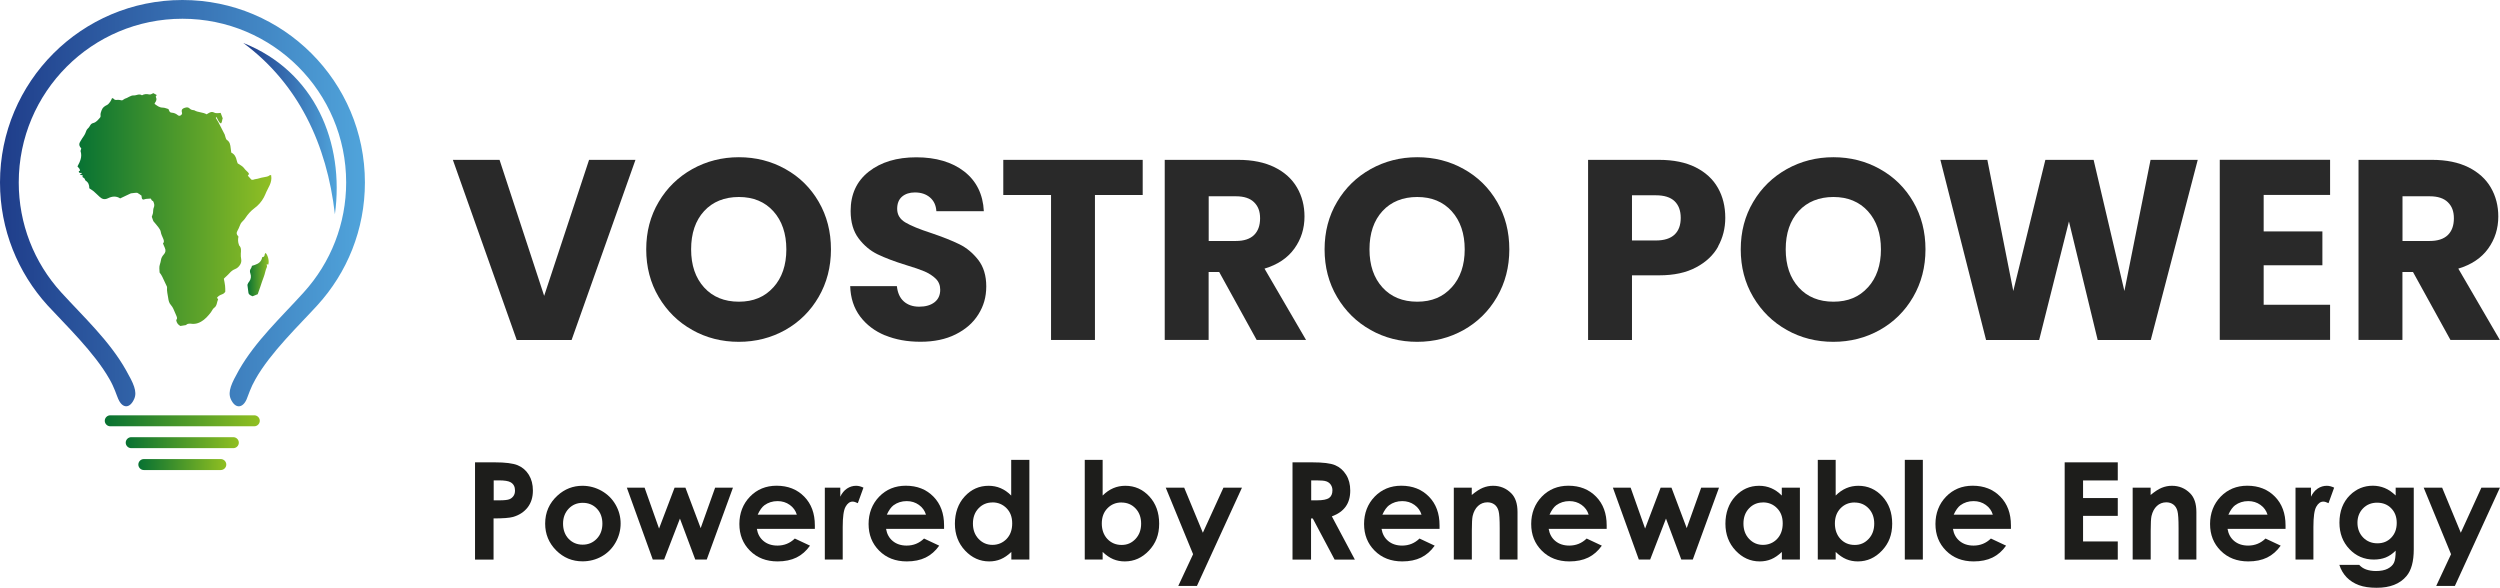 <svg xmlns="http://www.w3.org/2000/svg" xmlns:xlink="http://www.w3.org/1999/xlink" id="Calque_2" data-name="Calque 2" viewBox="0 0 350.77 82.47"><defs><style>      .cls-1 {        fill: #292929;      }      .cls-1, .cls-2, .cls-3, .cls-4, .cls-5, .cls-6, .cls-7, .cls-8, .cls-9 {        stroke-width: 0px;      }      .cls-2 {        fill: url(#linear-gradient);      }      .cls-2, .cls-5, .cls-6, .cls-7, .cls-9 {        fill-rule: evenodd;      }      .cls-3 {        fill: #1d1d1b;      }      .cls-4 {        fill: url(#Dégradé_sans_nom_2);      }      .cls-5 {        fill: url(#linear-gradient-2);      }      .cls-6 {        fill: url(#Dégradé_sans_nom_32-3);      }      .cls-7 {        fill: url(#Dégradé_sans_nom_32-2);      }      .cls-8 {        fill: url(#Dégradé_sans_nom_2-2);      }      .cls-9 {        fill: url(#Dégradé_sans_nom_32);      }    </style><linearGradient id="linear-gradient" x1="0" y1="28.5" x2="51.19" y2="28.5" gradientUnits="userSpaceOnUse"><stop offset="0" stop-color="#1f3d8a"></stop><stop offset="1" stop-color="#50a4db"></stop></linearGradient><linearGradient id="linear-gradient-2" x1="34.14" y1="18.05" x2="47.24" y2="18.05" xlink:href="#linear-gradient"></linearGradient><linearGradient id="D&#xE9;grad&#xE9;_sans_nom_2" data-name="D&#xE9;grad&#xE9; sans nom 2" x1="10.89" y1="29.37" x2="38.07" y2="29.37" gradientUnits="userSpaceOnUse"><stop offset="0" stop-color="#077233"></stop><stop offset="1" stop-color="#90bf24"></stop></linearGradient><linearGradient id="D&#xE9;grad&#xE9;_sans_nom_2-2" data-name="D&#xE9;grad&#xE9; sans nom 2" x1="34.72" y1="38.51" x2="37.7" y2="38.51" xlink:href="#D&#xE9;grad&#xE9;_sans_nom_2"></linearGradient><linearGradient id="D&#xE9;grad&#xE9;_sans_nom_32" data-name="D&#xE9;grad&#xE9; sans nom 32" x1="14.71" y1="59.04" x2="36.45" y2="59.04" gradientUnits="userSpaceOnUse"><stop offset="0" stop-color="#077132"></stop><stop offset="1" stop-color="#90bf21"></stop></linearGradient><linearGradient id="D&#xE9;grad&#xE9;_sans_nom_32-2" data-name="D&#xE9;grad&#xE9; sans nom 32" x1="17.65" y1="62.11" x2="33.51" y2="62.11" xlink:href="#D&#xE9;grad&#xE9;_sans_nom_32"></linearGradient><linearGradient id="D&#xE9;grad&#xE9;_sans_nom_32-3" data-name="D&#xE9;grad&#xE9; sans nom 32" x1="19.41" y1="65.18" x2="31.75" y2="65.18" xlink:href="#D&#xE9;grad&#xE9;_sans_nom_32"></linearGradient></defs><g id="Vector"><g><g><path class="cls-2" d="M16.61,56.03c-.3-.69-.55-1.62-1.24-2.82-2.13-3.77-6.22-7.67-8.72-10.39C2.53,38.27,0,32.24,0,25.6,0,11.46,11.46,0,25.6,0s25.6,11.46,25.6,25.6c0,6.64-2.51,12.67-6.66,17.22-2.47,2.72-6.58,6.62-8.7,10.39-.69,1.2-.95,2.13-1.24,2.82-.55,1.26-1.6,1.37-2.23-.06-.44-1.05.13-2.21,1.16-4.05,2.32-4.07,5.94-7.42,9.06-10.87,3.86-4.24,5.98-9.71,5.98-15.45,0-12.67-10.28-22.97-22.97-22.97S2.63,12.92,2.63,25.6c0,5.75,2.11,11.21,5.98,15.45,3.14,3.44,6.76,6.79,9.06,10.87,1.05,1.85,1.62,3.01,1.16,4.05-.63,1.43-1.67,1.31-2.21.06h0Z"></path><path class="cls-5" d="M34.14,6.03c10.05,3.98,14.22,13.99,12.85,24.04-1.12-9.84-5.14-18.33-12.85-24.04h0Z"></path><g><path class="cls-4" d="M38.04,24.57c-.09,0-.16-.01-.2.02-.22.2-.5.21-.78.27-.25.05-.49.08-.74.17-.24.09-.52.08-.76.18-.09.04-.21,0-.28,0-.19-.21-.35-.38-.51-.56.21-.24.21-.27,0-.5-.16-.17-.35-.31-.48-.5-.23-.35-.61-.49-.94-.73-.04-.13-.11-.28-.14-.43-.1-.46-.29-.85-.76-1.08-.03-.2-.06-.41-.08-.61-.05-.45-.1-.89-.54-1.17-.1-.06-.14-.24-.19-.37-.05-.12-.06-.26-.11-.38-.24-.49-.5-.97-.75-1.46-.04-.07-.07-.15-.11-.22-.12-.21-.25-.41-.37-.62-.02-.04,0-.1.02-.19.28.31.3.75.69.94.18-.23.14-.51.24-.73-.1-.27-.2-.51-.29-.76-.16.02-.29.04-.42.04-.15,0-.33,0-.46-.07-.29-.17-.53-.1-.79.05-.09.05-.18.11-.3.18-.54-.32-1.2-.24-1.74-.57-.04-.02-.1-.01-.14-.02-.2-.02-.36-.08-.51-.23-.26-.25-.58-.14-.86-.02-.25.11-.29.34-.21.59.06.18-.04.31-.18.4-.15.1-.29.07-.43-.05-.24-.2-.52-.31-.83-.33-.18-.01-.29-.1-.35-.27-.02-.07-.06-.13-.11-.24-.25-.07-.53-.2-.81-.2-.48,0-.79-.28-1.14-.53.04-.08.05-.13.08-.17q.33-.41.09-.83c.05-.09.11-.19.14-.24-.17-.1-.33-.18-.48-.26-.2.09-.36.23-.59.18-.35-.08-.69-.06-1,.12-.19-.13-.39-.13-.6-.08-.18.04-.36.11-.53.1-.49-.03-.83.36-1.28.46-.02,0-.03.03-.06.05-.12.07-.25.15-.32.19-.25-.03-.45-.1-.63-.08-.24.04-.43.03-.58-.17-.03-.04-.12-.05-.2-.07-.09.18-.14.36-.25.5-.13.17-.27.37-.45.46-.36.17-.63.36-.77.76-.09.25-.18.47-.14.73.01.08,0,.19-.04.24-.29.33-.55.7-1,.81-.22.05-.33.18-.43.35-.07.12-.15.25-.25.35-.16.14-.27.31-.33.51-.05.16-.13.31-.21.46-.1.18-.23.34-.34.51-.1.15-.18.32-.28.47-.14.21-.14.47,0,.68.06.08.12.15.17.22-.04.15-.07.28-.1.37.26.82-.06,1.47-.43,2.16.08.1.17.21.31.37,0,.04.02.14.04.25-.06.01-.1.02-.15.03-.04.17.03.24.17.26.08.01.17,0,.25.01,0,0,.01.03.02.04-.09.05-.17.1-.33.18.21.06.34.1.46.14-.09.11-.1.22.03.28.15.07.23.17.27.32.01.04.04.09.08.12.38.24.52.6.51,1.07.2.14.42.26.61.42.29.25.56.53.85.79.34.32.7.41,1.16.19.56-.28,1.15-.35,1.71.02.5-.24.99-.47,1.48-.7.03-.01.07-.01.1-.02.18-.02.36-.05.53-.06.12,0,.25-.03.34.02.2.11.37.25.55.38,0,.08,0,.13.01.18.04.35.17.43.5.3.08-.03.16-.03.24-.04.16-.02.32-.02.54-.04.05.08.11.19.18.3.06.02.13.04.14.04.18.33.24.64.11.92-.09.21-.08.41-.1.61,0,.11-.02.22-.06.33-.05.14-.09.27-.12.36.06.19.11.32.16.46.02.06.04.12.07.17.24.29.49.56.71.86.14.19.29.41.32.64.05.35.22.63.34.94.09.24.18.45-.03.68.09.21.17.41.26.61.16.35.11.65-.16.94-.21.23-.35.49-.39.8-.03.19-.08.38-.14.56-.13.37-.07.74-.05,1.12,0,.08.1.16.15.24.08.13.17.26.24.41.19.38.37.76.54,1.15.05.11.13.23.12.33-.05.51.09.99.16,1.48.05.36.12.71.39,1,.14.15.24.33.33.51.14.29.26.6.39.9.1.24.23.47.01.68.06.42.29.68.59.84.25-.04.46-.07.67-.11.05,0,.11-.01.14-.04.25-.25.57-.18.87-.15.45.04.87-.1,1.23-.31.56-.32.99-.81,1.38-1.32.15-.2.25-.48.44-.61.44-.3.36-.8.57-1.18-.05-.08-.09-.15-.16-.25.09-.09.17-.2.27-.26.13-.09.28-.16.43-.21.19-.07.34-.17.46-.37,0-.27,0-.56-.03-.84-.03-.3-.1-.59-.17-.98,0,0,.06-.08.12-.13.22-.21.45-.4.65-.63.24-.28.5-.48.84-.61.3-.12.52-.35.69-.63.14-.24.18-.49.13-.76-.04-.25-.07-.5-.05-.75.02-.41.11-.83-.24-1.17-.02-.01-.01-.05-.02-.07-.15-.38-.16-.78-.07-1.16-.04-.05-.06-.1-.1-.13-.17-.19-.2-.39-.07-.63.15-.27.28-.56.39-.85.1-.3.31-.5.52-.71.08-.09.16-.18.22-.28.35-.53.76-1,1.27-1.38.56-.41,1-.91,1.33-1.52.14-.25.24-.53.36-.79.15-.32.32-.62.47-.95.18-.41.28-.84.2-1.32Z"></path><path class="cls-8" d="M37.14,35.71c-.02.22-.1.37-.35.37-.1.62-.5.91-1.03,1.09-.14.05-.28.09-.41.13-.04.13-.06.26-.13.35-.19.23-.18.48-.09.72.14.4.09.76-.14,1.1-.05.07-.11.13-.15.21-.05.11-.13.23-.12.34.04.35.09.71.14,1.06.05.3.34.38.58.49.23-.09.46-.18.72-.29.11-.33.23-.68.36-1.03.16-.46.3-.93.48-1.38.19-.46.23-.96.45-1.41.04-.08-.02-.21-.02-.32,0-.03,0-.07.02-.1.06.04.12.08.17.12.19-.41.02-1.27-.35-1.68-.05.09-.13.16-.14.23Z"></path></g><g><path class="cls-9" d="M15.47,58.27h20.21c.42,0,.77.35.77.77h0c0,.42-.35.77-.77.77H15.47c-.42,0-.77-.35-.77-.77h0c0-.42.35-.77.77-.77h0Z"></path><path class="cls-7" d="M18.41,61.34h14.33c.42,0,.77.35.77.77h0c0,.42-.35.77-.77.77h-14.33c-.42,0-.77-.35-.77-.77h0c0-.42.35-.77.77-.77h0Z"></path><path class="cls-6" d="M20.18,64.41h10.8c.42,0,.77.35.77.77h0c0,.42-.35.77-.77.77h-10.8c-.42,0-.77-.35-.77-.77h0c0-.42.35-.77.77-.77h0Z"></path></g></g><g><path class="cls-1" d="M89.16,22.43l-8.96,25.27h-7.7l-8.96-25.27h6.55l6.26,19.08,6.3-19.08h6.52Z"></path><path class="cls-1" d="M97.14,46.3c-1.98-1.1-3.55-2.65-4.72-4.63-1.17-1.98-1.75-4.21-1.75-6.68s.58-4.69,1.75-6.66c1.16-1.97,2.74-3.5,4.72-4.61,1.98-1.1,4.16-1.66,6.53-1.66s4.55.55,6.53,1.66c1.98,1.1,3.54,2.64,4.68,4.61,1.14,1.97,1.71,4.19,1.71,6.66s-.58,4.7-1.73,6.68c-1.15,1.98-2.71,3.52-4.68,4.63-1.97,1.1-4.14,1.66-6.52,1.66s-4.55-.55-6.53-1.66ZM108.51,40.32c1.21-1.34,1.82-3.12,1.82-5.33s-.61-4.01-1.82-5.35-2.83-2-4.84-2-3.67.66-4.88,1.98c-1.21,1.32-1.82,3.11-1.82,5.36s.61,4.01,1.82,5.35c1.21,1.33,2.84,2,4.88,2s3.63-.67,4.84-2.02Z"></path><path class="cls-1" d="M124.19,47.06c-1.46-.6-2.63-1.49-3.51-2.66-.88-1.18-1.34-2.59-1.39-4.25h6.55c.1.94.42,1.65.97,2.14.55.49,1.27.74,2.16.74s1.63-.21,2.16-.63c.53-.42.79-1,.79-1.75,0-.62-.21-1.14-.63-1.55-.42-.41-.94-.74-1.55-1.01-.61-.26-1.48-.56-2.61-.9-1.63-.5-2.96-1.01-4-1.51-1.03-.5-1.92-1.25-2.66-2.23s-1.12-2.27-1.12-3.85c0-2.35.85-4.19,2.56-5.53,1.7-1.33,3.92-2,6.66-2s5.03.67,6.73,2,2.62,3.19,2.74,5.56h-6.66c-.05-.82-.35-1.46-.9-1.93s-1.26-.7-2.12-.7c-.74,0-1.34.2-1.8.59-.46.4-.68.97-.68,1.71,0,.82.38,1.45,1.15,1.91.77.46,1.97.95,3.6,1.48,1.63.55,2.96,1.08,3.98,1.58,1.02.5,1.9,1.24,2.65,2.2.74.96,1.12,2.2,1.12,3.71s-.37,2.75-1.1,3.92c-.73,1.18-1.79,2.11-3.19,2.81-1.39.7-3.04,1.04-4.93,1.04s-3.5-.3-4.97-.9Z"></path><path class="cls-1" d="M160.33,22.43v4.93h-6.7v20.34h-6.16v-20.34h-6.7v-4.93h19.55Z"></path><path class="cls-1" d="M176.32,47.7l-5.26-9.54h-1.48v9.54h-6.16v-25.27h10.33c1.99,0,3.69.35,5.09,1.04s2.45,1.65,3.15,2.86c.7,1.21,1.04,2.56,1.04,4.05,0,1.68-.47,3.18-1.42,4.5-.95,1.32-2.35,2.26-4.19,2.81l5.83,10.01h-6.95ZM169.59,33.81h3.82c1.13,0,1.97-.28,2.54-.83.56-.55.85-1.33.85-2.34s-.28-1.71-.85-2.27c-.56-.55-1.41-.83-2.54-.83h-3.82v6.26Z"></path><path class="cls-1" d="M192.32,46.3c-1.98-1.1-3.55-2.65-4.72-4.63-1.17-1.98-1.75-4.21-1.75-6.68s.58-4.69,1.75-6.66c1.16-1.97,2.74-3.5,4.72-4.61,1.98-1.1,4.16-1.66,6.53-1.66s4.55.55,6.53,1.66c1.98,1.1,3.54,2.64,4.68,4.61,1.14,1.97,1.71,4.19,1.71,6.66s-.58,4.7-1.73,6.68c-1.15,1.98-2.71,3.52-4.68,4.63-1.97,1.1-4.14,1.66-6.52,1.66s-4.55-.55-6.53-1.66ZM203.69,40.32c1.21-1.34,1.82-3.12,1.82-5.33s-.61-4.01-1.82-5.35-2.83-2-4.84-2-3.67.66-4.88,1.98c-1.21,1.32-1.82,3.11-1.82,5.36s.61,4.01,1.82,5.35c1.21,1.33,2.84,2,4.88,2s3.63-.67,4.84-2.02Z"></path><path class="cls-1" d="M241.08,34.58c-.67,1.21-1.7,2.19-3.1,2.93-1.39.75-3.12,1.12-5.18,1.12h-3.82v9.07h-6.16v-25.27h9.97c2.02,0,3.72.35,5.11,1.04,1.39.7,2.44,1.66,3.13,2.88.7,1.22,1.04,2.63,1.04,4.21,0,1.46-.34,2.8-1.01,4.01ZM234.96,32.91c.58-.55.86-1.33.86-2.34s-.29-1.79-.86-2.34-1.45-.83-2.63-.83h-3.35v6.34h3.35c1.18,0,2.05-.28,2.63-.83Z"></path><path class="cls-1" d="M250.71,46.3c-1.98-1.1-3.55-2.65-4.72-4.63-1.17-1.98-1.75-4.21-1.75-6.68s.58-4.69,1.75-6.66c1.16-1.97,2.74-3.5,4.72-4.61,1.98-1.1,4.16-1.66,6.53-1.66s4.55.55,6.53,1.66c1.98,1.1,3.54,2.64,4.68,4.61,1.14,1.97,1.71,4.19,1.71,6.66s-.58,4.7-1.73,6.68c-1.15,1.98-2.71,3.52-4.68,4.63-1.97,1.1-4.14,1.66-6.52,1.66s-4.55-.55-6.53-1.66ZM262.09,40.32c1.21-1.34,1.82-3.12,1.82-5.33s-.61-4.01-1.82-5.35c-1.21-1.33-2.83-2-4.84-2s-3.67.66-4.88,1.98c-1.21,1.32-1.82,3.11-1.82,5.36s.61,4.01,1.82,5.35c1.21,1.33,2.84,2,4.88,2s3.63-.67,4.84-2.02Z"></path><path class="cls-1" d="M308.36,22.43l-6.59,25.27h-7.45l-4.03-16.63-4.18,16.63h-7.45l-6.41-25.27h6.59l3.64,18.4,4.5-18.4h6.77l4.32,18.4,3.67-18.4h6.62Z"></path><path class="cls-1" d="M317.61,27.36v5.11h8.24v4.75h-8.24v5.54h9.32v4.93h-15.48v-25.27h15.48v4.93h-9.32Z"></path><path class="cls-1" d="M343.82,47.7l-5.26-9.54h-1.48v9.54h-6.16v-25.27h10.33c1.99,0,3.69.35,5.09,1.04,1.4.7,2.45,1.65,3.15,2.86.7,1.21,1.04,2.56,1.04,4.05,0,1.68-.47,3.18-1.42,4.5-.95,1.32-2.35,2.26-4.19,2.81l5.83,10.01h-6.95ZM337.09,33.81h3.82c1.13,0,1.97-.28,2.54-.83.56-.55.85-1.33.85-2.34s-.28-1.71-.85-2.27c-.56-.55-1.41-.83-2.54-.83h-3.82v6.26Z"></path></g></g><g><path class="cls-3" d="M66.66,64.87h2.76c1.49,0,2.57.14,3.22.41.66.28,1.18.72,1.56,1.34.38.62.57,1.35.57,2.21,0,.95-.25,1.74-.75,2.38-.5.63-1.17,1.07-2.03,1.32-.5.14-1.41.21-2.74.21v5.78h-2.6v-13.65ZM69.26,70.2h.83c.65,0,1.1-.05,1.35-.14.25-.09.45-.25.6-.46.15-.21.22-.47.22-.78,0-.53-.2-.91-.61-1.15-.3-.18-.85-.27-1.65-.27h-.73v2.8Z"></path><path class="cls-3" d="M81.72,68.16c.95,0,1.85.24,2.69.71.84.48,1.49,1.12,1.96,1.94.47.82.71,1.7.71,2.64s-.24,1.84-.71,2.67c-.47.83-1.12,1.48-1.93,1.94s-1.72.7-2.7.7c-1.45,0-2.68-.51-3.71-1.54-1.02-1.03-1.54-2.28-1.54-3.75,0-1.58.58-2.89,1.73-3.94,1.01-.92,2.18-1.37,3.5-1.37ZM81.76,70.55c-.79,0-1.44.27-1.97.82-.52.55-.79,1.25-.79,2.1s.26,1.59.78,2.13,1.17.82,1.97.82,1.45-.28,1.98-.83c.53-.55.79-1.26.79-2.12s-.26-1.57-.78-2.11c-.52-.54-1.18-.81-1.98-.81Z"></path><path class="cls-3" d="M87.96,68.42h2.48l2.03,5.74,2.18-5.74h1.52l2.14,5.68,2.03-5.68h2.5l-3.68,10.09h-1.61l-2.15-5.75-2.22,5.75h-1.59l-3.64-10.09Z"></path><path class="cls-3" d="M114.33,74.2h-8.14c.12.72.43,1.29.94,1.71.51.42,1.16.64,1.95.64.95,0,1.76-.33,2.44-.99l2.13,1c-.53.75-1.17,1.31-1.91,1.67-.74.36-1.62.54-2.64.54-1.58,0-2.87-.5-3.87-1.5-1-1-1.49-2.25-1.49-3.75s.5-2.82,1.49-3.84c.99-1.02,2.24-1.53,3.73-1.53,1.59,0,2.88.51,3.88,1.53,1,1.02,1.49,2.36,1.49,4.03v.48ZM111.8,72.21c-.17-.56-.5-1.02-.99-1.37s-1.06-.53-1.71-.53c-.71,0-1.33.2-1.86.59-.33.25-.64.68-.93,1.31h5.49Z"></path><path class="cls-3" d="M115.73,68.42h2.17v1.27c.23-.5.55-.88.94-1.14s.82-.39,1.28-.39c.33,0,.67.09,1.03.26l-.79,2.18c-.3-.15-.54-.22-.73-.22-.39,0-.72.24-.99.72-.27.48-.4,1.43-.4,2.84v.49s0,4.08,0,4.08h-2.51v-10.09Z"></path><path class="cls-3" d="M132.46,74.2h-8.14c.12.72.43,1.29.94,1.71.51.42,1.16.64,1.95.64.95,0,1.76-.33,2.44-.99l2.13,1c-.53.75-1.17,1.31-1.91,1.67-.74.36-1.62.54-2.64.54-1.58,0-2.87-.5-3.87-1.5-1-1-1.49-2.25-1.49-3.75s.5-2.82,1.49-3.84c.99-1.02,2.24-1.53,3.73-1.53,1.59,0,2.88.51,3.88,1.53,1,1.02,1.49,2.36,1.49,4.03v.48ZM129.92,72.21c-.17-.56-.5-1.02-.99-1.37s-1.06-.53-1.71-.53c-.71,0-1.33.2-1.86.59-.33.25-.64.68-.93,1.31h5.49Z"></path><path class="cls-3" d="M141.9,64.52h2.53v13.99h-2.53v-1.07c-.49.47-.99.81-1.49,1.02-.5.21-1.04.31-1.62.31-1.3,0-2.43-.51-3.38-1.52-.95-1.01-1.43-2.27-1.43-3.77s.46-2.84,1.38-3.83c.92-1,2.04-1.49,3.35-1.49.6,0,1.17.11,1.7.34.53.23,1.02.57,1.47,1.03v-5.01ZM139.24,70.5c-.78,0-1.43.28-1.95.83-.52.55-.78,1.26-.78,2.13s.26,1.59.79,2.15c.53.56,1.18.84,1.95.84s1.45-.28,1.98-.83.79-1.28.79-2.18-.26-1.59-.79-2.13-1.19-.82-1.99-.82Z"></path><path class="cls-3" d="M154.71,64.52v5.01c.46-.46.95-.8,1.48-1.03.53-.23,1.1-.34,1.71-.34,1.32,0,2.44.5,3.36,1.49.92,1,1.38,2.27,1.38,3.83s-.48,2.76-1.43,3.77c-.95,1.01-2.08,1.52-3.39,1.52-.58,0-1.12-.1-1.62-.31s-1-.55-1.49-1.02v1.07h-2.51v-13.99h2.51ZM157.37,70.5c-.8,0-1.46.27-1.99.82-.53.54-.79,1.26-.79,2.13s.26,1.62.79,2.18c.53.55,1.19.83,1.99.83s1.42-.28,1.95-.84c.53-.56.79-1.28.79-2.15s-.26-1.58-.78-2.13c-.52-.55-1.18-.83-1.97-.83Z"></path><path class="cls-3" d="M163.56,68.42h2.59l2.62,6.33,2.89-6.33h2.6l-6.32,13.79h-2.62l2.08-4.45-3.84-9.34Z"></path><path class="cls-3" d="M181.36,64.87h2.75c1.51,0,2.58.13,3.22.4.64.27,1.15.72,1.54,1.34.39.62.58,1.36.58,2.22,0,.9-.21,1.65-.64,2.25-.43.6-1.08,1.06-1.94,1.37l3.23,6.07h-2.84l-3.07-5.78h-.24v5.78h-2.6v-13.65ZM183.96,70.2h.81c.83,0,1.39-.11,1.71-.33.31-.22.47-.58.47-1.08,0-.3-.08-.56-.23-.78s-.36-.38-.62-.47c-.26-.1-.73-.14-1.42-.14h-.71v2.8Z"></path><path class="cls-3" d="M201.98,74.2h-8.14c.12.72.43,1.29.94,1.71.51.42,1.16.64,1.95.64.95,0,1.76-.33,2.44-.99l2.13,1c-.53.75-1.17,1.31-1.91,1.67-.74.36-1.62.54-2.64.54-1.58,0-2.87-.5-3.87-1.5s-1.49-2.25-1.49-3.75.5-2.82,1.49-3.84c.99-1.02,2.24-1.53,3.73-1.53,1.59,0,2.88.51,3.88,1.53s1.49,2.36,1.49,4.03v.48ZM199.45,72.21c-.17-.56-.5-1.02-.99-1.37s-1.06-.53-1.71-.53c-.71,0-1.33.2-1.86.59-.33.25-.64.68-.93,1.31h5.49Z"></path><path class="cls-3" d="M203.97,68.42h2.53v1.03c.58-.48,1.09-.82,1.56-1.01.47-.19.94-.28,1.43-.28,1,0,1.85.35,2.55,1.05.59.59.88,1.47.88,2.63v6.67h-2.5v-4.42c0-1.21-.05-2-.16-2.4-.11-.4-.3-.7-.57-.9s-.6-.31-.99-.31c-.51,0-.95.17-1.32.51s-.62.82-.76,1.42c-.07.32-.11,1-.11,2.05v4.05h-2.53v-10.09Z"></path><path class="cls-3" d="M225.43,74.2h-8.14c.12.72.43,1.29.94,1.71.51.42,1.16.64,1.95.64.95,0,1.76-.33,2.44-.99l2.13,1c-.53.75-1.17,1.31-1.91,1.67-.74.36-1.62.54-2.64.54-1.58,0-2.87-.5-3.87-1.5s-1.49-2.25-1.49-3.75.5-2.82,1.49-3.84c.99-1.02,2.24-1.53,3.73-1.53,1.59,0,2.88.51,3.88,1.53s1.49,2.36,1.49,4.03v.48ZM222.9,72.21c-.17-.56-.5-1.02-.99-1.37s-1.06-.53-1.71-.53c-.71,0-1.33.2-1.86.59-.33.25-.64.68-.93,1.31h5.49Z"></path><path class="cls-3" d="M226.31,68.42h2.48l2.03,5.74,2.18-5.74h1.52l2.14,5.68,2.03-5.68h2.5l-3.68,10.09h-1.61l-2.15-5.75-2.22,5.75h-1.59l-3.64-10.09Z"></path><path class="cls-3" d="M250.01,68.42h2.53v10.09h-2.53v-1.07c-.5.47-.99.81-1.49,1.02-.5.21-1.04.31-1.62.31-1.3,0-2.43-.51-3.38-1.52-.95-1.01-1.43-2.27-1.43-3.77s.46-2.84,1.38-3.83c.92-1,2.04-1.49,3.35-1.49.61,0,1.17.11,1.71.34.53.23,1.02.57,1.47,1.03v-1.11ZM247.35,70.5c-.78,0-1.43.28-1.95.83-.52.55-.78,1.26-.78,2.13s.26,1.59.79,2.15c.53.56,1.18.84,1.95.84s1.46-.28,1.98-.83c.52-.55.79-1.28.79-2.18s-.26-1.59-.79-2.13c-.52-.54-1.19-.82-1.99-.82Z"></path><path class="cls-3" d="M257.56,64.52v5.01c.46-.46.95-.8,1.48-1.03.53-.23,1.1-.34,1.71-.34,1.32,0,2.44.5,3.36,1.49.92,1,1.38,2.27,1.38,3.83s-.48,2.76-1.43,3.77c-.95,1.01-2.08,1.52-3.39,1.52-.58,0-1.12-.1-1.62-.31s-1-.55-1.49-1.02v1.07h-2.51v-13.99h2.51ZM260.23,70.5c-.8,0-1.46.27-1.99.82s-.79,1.26-.79,2.13.26,1.62.79,2.18,1.19.83,1.99.83,1.42-.28,1.95-.84c.53-.56.79-1.28.79-2.15s-.26-1.58-.78-2.13c-.52-.55-1.17-.83-1.97-.83Z"></path><path class="cls-3" d="M267.26,64.52h2.53v13.99h-2.53v-13.99Z"></path><path class="cls-3" d="M282.15,74.2h-8.14c.12.72.43,1.29.94,1.71.51.42,1.16.64,1.95.64.95,0,1.76-.33,2.44-.99l2.13,1c-.53.75-1.17,1.31-1.91,1.67-.74.36-1.62.54-2.64.54-1.58,0-2.87-.5-3.87-1.5s-1.49-2.25-1.49-3.75.5-2.82,1.49-3.84c.99-1.02,2.24-1.53,3.73-1.53,1.59,0,2.88.51,3.88,1.53s1.49,2.36,1.49,4.03v.48ZM279.61,72.21c-.17-.56-.5-1.02-.99-1.37s-1.06-.53-1.71-.53c-.71,0-1.33.2-1.86.59-.33.25-.64.68-.93,1.31h5.49Z"></path><path class="cls-3" d="M289.69,64.87h7.45v2.54h-4.87v2.47h4.87v2.5h-4.87v3.59h4.87v2.55h-7.45v-13.65Z"></path><path class="cls-3" d="M299.22,68.42h2.53v1.03c.58-.48,1.09-.82,1.56-1.01.47-.19.94-.28,1.43-.28,1,0,1.85.35,2.55,1.05.59.59.88,1.47.88,2.63v6.67h-2.5v-4.42c0-1.21-.05-2-.16-2.4-.11-.4-.3-.7-.57-.9s-.6-.31-.99-.31c-.51,0-.95.17-1.32.51s-.62.82-.76,1.42c-.07.32-.11,1-.11,2.05v4.05h-2.53v-10.09Z"></path><path class="cls-3" d="M320.68,74.2h-8.14c.12.72.43,1.29.94,1.71.51.42,1.16.64,1.95.64.95,0,1.76-.33,2.44-.99l2.13,1c-.53.75-1.17,1.31-1.91,1.67-.74.36-1.62.54-2.64.54-1.58,0-2.87-.5-3.87-1.5s-1.49-2.25-1.49-3.75.5-2.82,1.49-3.84c.99-1.02,2.24-1.53,3.73-1.53,1.59,0,2.88.51,3.88,1.53s1.49,2.36,1.49,4.03v.48ZM318.15,72.21c-.17-.56-.5-1.02-.99-1.37s-1.06-.53-1.71-.53c-.71,0-1.33.2-1.86.59-.33.25-.64.68-.93,1.31h5.49Z"></path><path class="cls-3" d="M322.08,68.42h2.17v1.27c.24-.5.55-.88.94-1.14.39-.26.82-.39,1.28-.39.33,0,.67.09,1.03.26l-.79,2.18c-.3-.15-.54-.22-.73-.22-.39,0-.72.24-.99.72-.27.48-.4,1.43-.4,2.84v.49s0,4.08,0,4.08h-2.51v-10.09Z"></path><path class="cls-3" d="M336.15,68.42h2.52v8.65c0,1.71-.34,2.96-1.03,3.77-.92,1.09-2.31,1.63-4.17,1.63-.99,0-1.82-.12-2.5-.37-.67-.25-1.24-.61-1.71-1.09-.46-.48-.81-1.06-1.03-1.75h2.79c.25.28.57.5.96.64s.85.22,1.38.22c.68,0,1.23-.11,1.64-.32.41-.21.71-.48.88-.82.17-.33.25-.91.25-1.72-.45.45-.91.76-1.4.96-.49.19-1.04.29-1.66.29-1.35,0-2.5-.49-3.43-1.47s-1.4-2.21-1.4-3.71c0-1.6.5-2.89,1.48-3.86.9-.88,1.97-1.32,3.21-1.32.58,0,1.13.11,1.65.32.52.21,1.03.56,1.55,1.05v-1.11ZM333.53,70.53c-.8,0-1.46.27-1.98.8-.52.54-.78,1.21-.78,2.02s.27,1.53.8,2.07,1.2.81,2,.81,1.43-.26,1.94-.79c.51-.53.77-1.21.77-2.07s-.26-1.53-.77-2.05c-.51-.53-1.18-.79-1.99-.79Z"></path><path class="cls-3" d="M340.06,68.42h2.59l2.62,6.33,2.89-6.33h2.6l-6.32,13.79h-2.62l2.08-4.45-3.84-9.34Z"></path></g></g></svg>